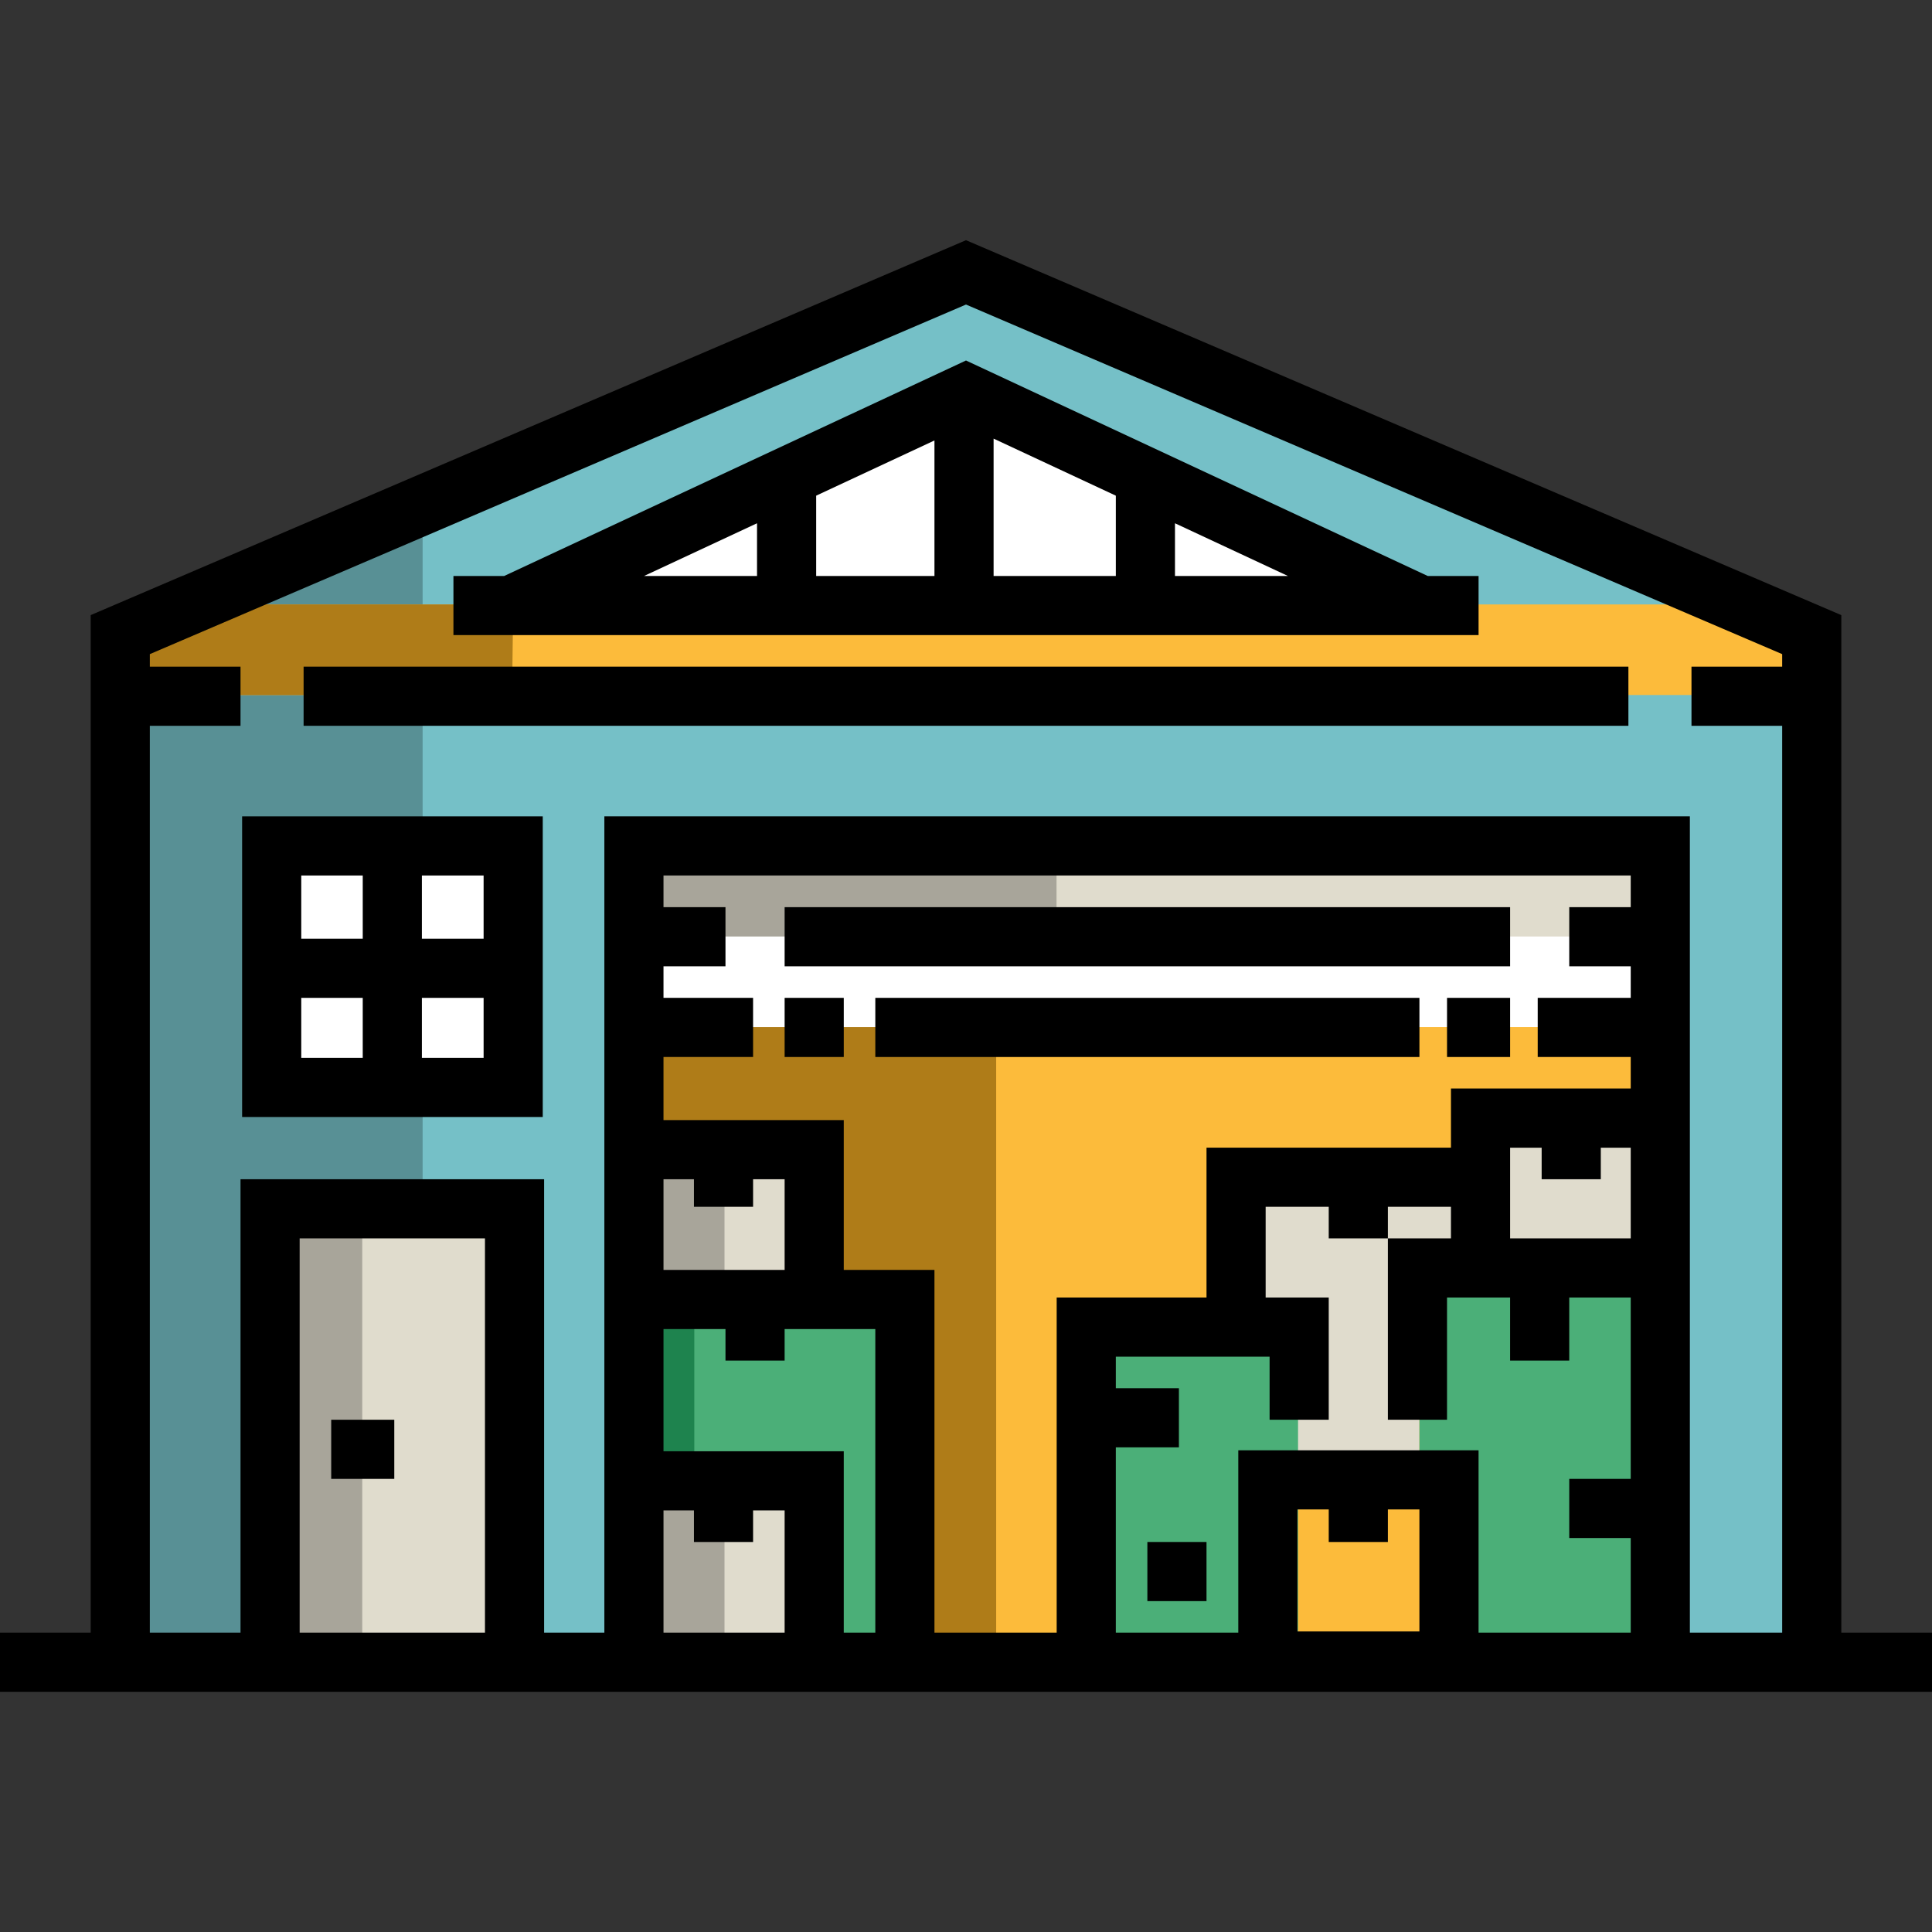 <?xml version="1.0" encoding="iso-8859-1"?>
<!-- Uploaded to: SVG Repo, www.svgrepo.com, Generator: SVG Repo Mixer Tools -->
<svg version="1.1" id="Layer_1" xmlns="http://www.w3.org/2000/svg" xmlns:xlink="http://www.w3.org/1999/xlink" 
	 viewBox="0 0 512 512" xml:space="preserve">
<rect x="0" y="0" width="512" height="512" fill="#333333" stroke="none"/>
<rect x="167.999" y="224.183" style="fill:#FCBB3B;" width="271.997" height="216.001"/>
<rect x="167.999" y="224.183" style="fill:#AF7C18;" width="95.995" height="216.001"/>
<rect x="159.995" y="224.183" style="fill:#E0DCCD;" width="280.001" height="47.999"/>
<rect x="159.995" y="224.183" style="fill:#A8A59A;" width="119.996" height="47.999"/>
<rect x="167.999" y="248.184" style="fill:#FFFFFF;" width="271.997" height="24"/>
<g>
	<rect x="391.993" y="296.176" style="fill:#E0DCCD;" width="47.999" height="39.999"/>
	<polygon style="fill:#E0DCCD;" points="328.098,312.508 328.098,352.214 343.771,352.214 343.771,391.92 376.163,391.92 
		376.163,352.18 376.163,336.541 391.837,336.541 391.837,312.508 	"/>
</g>
<rect x="335.997" y="392.182" style="fill:#FCBB3B;" width="47.999" height="47.999"/>
<g>
	<polygon style="fill:#4BAF78;" points="376.163,336.541 376.163,391.92 383.478,391.92 383.478,439.986 439.902,439.986 
		439.902,392.179 439.902,384.179 439.902,336.541 	"/>
	<polygon style="fill:#4BAF78;" points="168.229,343.855 168.229,391.92 216.294,391.92 216.294,439.986 240.327,439.986 
		240.327,343.855 	"/>
</g>
<rect x="167.999" y="304.18" style="fill:#E0DCCD;" width="47.999" height="39.999"/>
<rect x="167.999" y="304.18" style="fill:#A8A59A;" width="24" height="39.999"/>
<rect x="167.999" y="344.179" style="fill:#1E834E;" width="15.999" height="47.999"/>
<rect x="167.999" y="392.182" style="fill:#E0DCCD;" width="47.999" height="47.999"/>
<rect x="167.999" y="392.182" style="fill:#A8A59A;" width="24" height="47.999"/>
<rect x="287.995" y="352.183" style="fill:#4BAF78;" width="55.999" height="88.001"/>
<g>
	<polygon style="fill:#75C0C7;" points="256,72.182 32.392,168.18 32.392,439.986 168.229,439.986 168.229,223.692 439.902,223.692 
		439.902,439.986 479.608,439.986 479.608,168.18 	"/>
	<polygon style="fill:#75C0C7;" points="256,72.182 32.392,168.18 32.392,439.986 168.229,439.986 168.229,223.692 439.902,223.692 
		439.902,439.986 479.608,439.986 479.608,168.18 	"/>
</g>
<polyline style="fill:#FFFFFF;" points="375.997,160.181 255.998,104.181 135.999,160.181 "/>
<polygon style="fill:#589095;" points="111.999,440.179 32,440.179 32,168.18 111.999,136.18 "/>
<rect x="72" y="224.183" style="fill:#FFFFFF;" width="64" height="64"/>
<rect x="72" y="320.178" style="fill:#E0DCCD;" width="64" height="119.996"/>
<polygon style="fill:#FCBB3B;" points="479.997,184.18 32,184.18 32,168.18 47.999,160.181 463.997,160.181 479.997,168.18 "/>
<polygon style="fill:#AF7C18;" points="135.703,184.18 32,184.18 32,168.18 35.703,160.181 135.999,160.181 "/>
<rect x="72" y="320.178" style="fill:#A8A59A;" width="24" height="119.996"/>
<rect x="207.935" y="240.41" width="192.261" height="15.673"/>
<rect x="207.935" y="264.443" width="15.673" height="15.673"/>
<rect x="231.967" y="264.443" width="144.196" height="15.673"/>
<rect x="383.478" y="264.443" width="16.718" height="15.673"/>
<rect x="87.771" y="376.247" width="16.718" height="15.673"/>
<path d="M64.163,216.343v79.673h79.673v-79.673H64.163z M128.162,248.769h-16.358v-16.752h16.358V248.769z M96.131,232.016v16.752
	H79.836v-16.752H96.131z M79.836,264.443h16.294v15.9H79.836V264.443z M111.804,280.343v-15.9h16.358v15.9H111.804z"/>
<rect x="80.457" y="176.671" width="351.086" height="15.673"/>
<path d="M487.967,432.671v-269.66L256,63.655L24.033,163.011v269.66H0v15.673h512v-15.673H487.967z M128.522,432.671h-49.11v-104.49
	h49.11V432.671z M175.835,312.508h8.067v7.314h15.673v-7.314h8.359v24.033h-32.099V312.508z M175.835,352.214h16.426v8.359h15.673
	v-8.359h24.033v80.457h-8.359v-48.065h-47.773V352.214z M175.835,400.279h8.067v8.359h15.673v-8.359h8.359v32.392h-32.099V400.279z
	 M376.161,432.342h-32.327v-32.326h8.296v8.622h15.673v-8.622h8.357V432.342z M432.16,391.92h-16.291v15.673h16.291v25.078h-40.326
	v-48.329h-63.674v48.329h-32.455v-49.11h16.718v-15.673h-16.718v-8.359h40.751v16.718h15.673v-32.392h-16.718v-24.033h16.718v8.359
	h15.673v-8.359h16.718v8.359h-16.718v48.065h15.673v-32.392h16.718v16.718h15.673v-16.718h16.291V391.92z M432.16,328.182h-31.964
	v-24.033h8.359v8.359h15.673v-8.359h7.932V328.182z M432.16,240.41h-16.291v15.673h16.291v8.359h-24.65v15.673h24.65v8.359h-47.638
	v15.673h-64.784v39.706h-39.706v88.816h-32.392v-96.131h-24.033v-39.706h-47.773v-16.718h23.74v-15.673h-23.74v-8.359h16.426V240.41
	h-16.426v-8.393H432.16V240.41z M472.294,176.671h-24.033v15.673h24.033v240.327h-24.46V216.343H160.162v216.328h-15.966V312.508
	H63.739v120.163H39.706V192.345h24.033v-15.673H39.706v-3.322L256,80.707l216.294,92.643V176.671z"/>
<rect x="304.065" y="408.639" width="15.673" height="15.673"/>
<path d="M378.368,152.639L255.999,95.533l-122.37,57.106h-13.466v15.673h271.673v-15.673H378.368z M247.641,152.639h-31.347v-21.28
	l31.347-14.629V152.639z M263.314,116.243l32.392,15.117v21.279h-32.392V116.243z M311.38,138.674l29.924,13.965H311.38V138.674z
	 M200.62,138.673v13.966h-29.928L200.62,138.673z"/>
</svg>